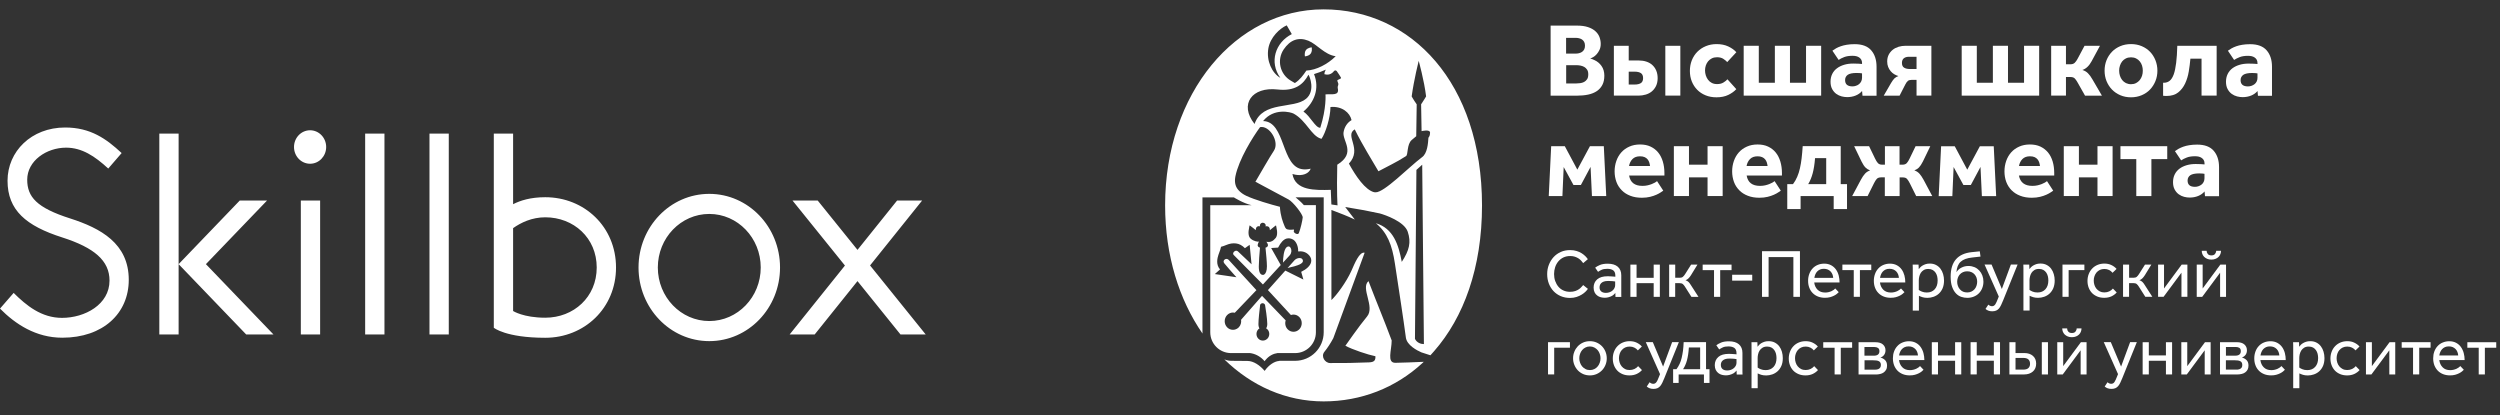 <?xml version="1.0" encoding="UTF-8"?> <svg xmlns="http://www.w3.org/2000/svg" width="253" height="42" viewBox="0 0 253 42" fill="none"><rect x="0" y="0" width="253" height="42" fill="#333333" stroke="none"/> <path d="M156.931 2.591H159.587C160.026 2.591 160.4 2.642 160.705 2.743C161.01 2.845 161.26 2.983 161.449 3.154C161.639 3.325 161.777 3.519 161.865 3.746C161.948 3.967 161.994 4.203 161.994 4.443C161.994 4.67 161.953 4.868 161.87 5.044C161.786 5.219 161.694 5.367 161.583 5.487C161.472 5.612 161.357 5.709 161.237 5.778C161.117 5.848 161.015 5.894 160.927 5.917C161.061 5.954 161.204 6.005 161.352 6.079C161.643 6.208 161.883 6.407 162.073 6.675C162.262 6.943 162.359 7.271 162.359 7.654C162.359 8.024 162.295 8.333 162.161 8.587C162.031 8.841 161.846 9.049 161.606 9.215C161.366 9.377 161.08 9.497 160.733 9.571C160.391 9.645 160.003 9.682 159.578 9.682H156.922V2.591H156.931ZM159.435 5.427C159.555 5.427 159.675 5.413 159.791 5.386C159.906 5.358 160.008 5.312 160.1 5.252C160.188 5.192 160.262 5.109 160.317 5.007C160.373 4.905 160.4 4.776 160.4 4.628C160.4 4.471 160.373 4.342 160.317 4.24C160.262 4.138 160.183 4.055 160.096 3.995C160.003 3.935 159.902 3.894 159.781 3.866C159.666 3.843 159.55 3.829 159.435 3.829H158.488V5.423H159.435V5.427ZM159.532 8.444C159.647 8.444 159.772 8.435 159.915 8.416C160.059 8.398 160.188 8.356 160.308 8.296C160.428 8.231 160.53 8.139 160.613 8.019C160.696 7.899 160.733 7.733 160.733 7.52C160.733 7.331 160.696 7.174 160.618 7.053C160.539 6.933 160.442 6.841 160.322 6.772C160.202 6.707 160.072 6.661 159.929 6.633C159.786 6.61 159.657 6.596 159.537 6.596H158.497V8.444H159.532Z" fill="white"></path> <path d="M164.826 4.633V6.12H165.833C166.115 6.12 166.378 6.157 166.613 6.236C166.849 6.314 167.057 6.43 167.223 6.587C167.394 6.744 167.524 6.933 167.616 7.155C167.708 7.377 167.754 7.631 167.754 7.913C167.754 8.208 167.699 8.472 167.593 8.694C167.487 8.915 167.343 9.1 167.168 9.248C166.992 9.396 166.784 9.502 166.553 9.571C166.318 9.641 166.073 9.678 165.81 9.678H163.324V4.633H164.826ZM164.826 8.555H165.431C165.699 8.555 165.911 8.504 166.059 8.407C166.207 8.31 166.281 8.139 166.281 7.908C166.281 7.668 166.207 7.497 166.059 7.4C165.911 7.303 165.699 7.252 165.431 7.252H164.826V8.555ZM168.531 4.633H170.05V9.678H168.531V4.633Z" fill="white"></path> <path d="M175.714 9.022C175.506 9.249 175.238 9.443 174.905 9.604C174.573 9.766 174.171 9.849 173.704 9.849C173.298 9.849 172.933 9.78 172.605 9.646C172.277 9.512 171.995 9.327 171.759 9.087C171.524 8.847 171.344 8.57 171.21 8.242C171.08 7.914 171.016 7.562 171.016 7.179C171.016 6.796 171.08 6.44 171.21 6.107C171.344 5.775 171.528 5.484 171.769 5.243C172.009 4.999 172.295 4.809 172.628 4.671C172.961 4.532 173.325 4.463 173.723 4.463C174.171 4.463 174.559 4.541 174.896 4.698C175.233 4.855 175.506 5.049 175.718 5.285L174.795 6.283C174.702 6.177 174.573 6.07 174.406 5.959C174.24 5.849 174.028 5.793 173.764 5.793C173.566 5.793 173.39 5.83 173.242 5.904C173.094 5.978 172.965 6.08 172.863 6.2C172.762 6.324 172.683 6.468 172.628 6.629C172.577 6.791 172.549 6.957 172.549 7.128C172.549 7.299 172.577 7.465 172.628 7.632C172.683 7.798 172.757 7.946 172.859 8.08C172.956 8.209 173.085 8.315 173.238 8.394C173.39 8.473 173.57 8.509 173.774 8.509C174.023 8.509 174.231 8.459 174.402 8.357C174.573 8.255 174.711 8.145 174.818 8.024L175.714 9.022Z" fill="white"></path> <path d="M176.461 9.678V4.633H177.99V8.375H179.616V4.633H181.145V8.375H182.771V4.633H184.301V9.678H176.461Z" fill="white"></path> <path d="M188.484 9.675L188.442 9.209C188.271 9.407 188.059 9.56 187.8 9.666C187.541 9.772 187.255 9.828 186.932 9.828C186.756 9.828 186.567 9.805 186.373 9.754C186.179 9.703 185.998 9.62 185.832 9.5C185.666 9.38 185.527 9.218 185.416 9.015C185.305 8.811 185.25 8.562 185.25 8.266C185.25 7.971 185.31 7.707 185.426 7.476C185.541 7.245 185.703 7.056 185.911 6.904C186.118 6.751 186.359 6.636 186.641 6.552C186.922 6.469 187.223 6.432 187.546 6.432C187.722 6.432 187.902 6.437 188.077 6.446C188.253 6.455 188.373 6.465 188.438 6.474V6.368C188.438 6.238 188.41 6.132 188.359 6.04C188.308 5.947 188.234 5.873 188.147 5.813C188.059 5.753 187.957 5.712 187.842 5.684C187.726 5.661 187.606 5.647 187.481 5.647C187.139 5.647 186.858 5.689 186.636 5.776C186.414 5.86 186.225 5.957 186.068 6.063L185.439 5.13C185.546 5.051 185.666 4.973 185.804 4.894C185.943 4.815 186.1 4.746 186.285 4.681C186.47 4.617 186.673 4.566 186.899 4.529C187.126 4.492 187.394 4.469 187.689 4.469C188.447 4.469 189.006 4.677 189.366 5.093C189.726 5.508 189.907 6.063 189.907 6.756V9.689H188.484V9.675ZM188.438 7.426C188.401 7.421 188.336 7.412 188.234 7.398C188.133 7.384 188.022 7.384 187.892 7.384C187.467 7.384 187.167 7.449 186.987 7.573C186.811 7.703 186.724 7.878 186.724 8.105C186.724 8.53 186.973 8.742 187.467 8.742C187.588 8.742 187.708 8.724 187.823 8.682C187.939 8.645 188.045 8.59 188.133 8.516C188.22 8.442 188.294 8.359 188.35 8.248C188.405 8.137 188.438 8.017 188.438 7.878V7.426Z" fill="white"></path> <path d="M193.954 9.678V8.084H193.446C193.289 8.084 193.169 8.116 193.081 8.185C192.993 8.255 192.901 8.379 192.809 8.564L192.236 9.682H190.633L191.377 8.398C191.497 8.195 191.612 8.038 191.714 7.936C191.82 7.834 191.954 7.756 192.12 7.696C191.973 7.654 191.829 7.589 191.695 7.511C191.561 7.432 191.441 7.326 191.335 7.201C191.229 7.077 191.146 6.933 191.081 6.772C191.016 6.61 190.984 6.425 190.984 6.217C190.984 5.963 191.035 5.737 191.136 5.538C191.238 5.34 191.377 5.173 191.543 5.039C191.709 4.905 191.908 4.804 192.134 4.734C192.356 4.67 192.587 4.633 192.832 4.633H195.456V9.678H193.954V9.678ZM193.954 5.746H193.178C192.957 5.746 192.786 5.802 192.661 5.903C192.536 6.009 192.476 6.167 192.476 6.37C192.476 6.596 192.55 6.758 192.693 6.846C192.836 6.938 193.035 6.984 193.285 6.984H193.954V5.746V5.746Z" fill="white"></path> <path d="M198.523 9.678V4.633H200.053V8.375H201.679V4.633H203.208V8.375H204.834V4.633H206.363V9.678H198.523Z" fill="white"></path> <path d="M209.075 9.678H207.578V4.633H209.075V6.504H209.532C209.717 6.504 209.86 6.453 209.962 6.356C210.064 6.259 210.165 6.116 210.262 5.931L210.955 4.633H212.517L211.676 6.19C211.422 6.661 211.108 6.961 210.738 7.081C210.964 7.151 211.154 7.261 211.306 7.418C211.459 7.571 211.611 7.779 211.759 8.042L212.715 9.682H211.006L210.23 8.31C210.151 8.167 210.064 8.047 209.971 7.945C209.874 7.843 209.726 7.793 209.518 7.793H209.075V9.678Z" fill="white"></path> <path d="M212.984 7.15C212.984 6.776 213.049 6.425 213.178 6.097C213.312 5.769 213.493 5.487 213.728 5.242C213.964 4.998 214.246 4.808 214.574 4.67C214.902 4.531 215.266 4.462 215.664 4.462C216.052 4.462 216.412 4.531 216.74 4.67C217.068 4.808 217.35 4.998 217.586 5.242C217.821 5.487 218.001 5.774 218.131 6.097C218.26 6.425 218.329 6.772 218.329 7.15C218.329 7.525 218.265 7.876 218.131 8.204C217.997 8.532 217.817 8.813 217.586 9.058C217.355 9.303 217.068 9.497 216.74 9.636C216.412 9.774 216.052 9.848 215.664 9.848C215.266 9.848 214.906 9.779 214.574 9.636C214.241 9.492 213.964 9.303 213.728 9.058C213.493 8.813 213.312 8.527 213.178 8.204C213.049 7.876 212.984 7.525 212.984 7.15ZM215.659 8.522C215.849 8.522 216.02 8.485 216.167 8.407C216.315 8.328 216.445 8.227 216.546 8.097C216.648 7.968 216.726 7.825 216.777 7.663C216.828 7.501 216.851 7.33 216.851 7.155C216.851 6.979 216.828 6.808 216.777 6.647C216.726 6.485 216.652 6.337 216.546 6.213C216.445 6.083 216.32 5.986 216.167 5.912C216.02 5.838 215.849 5.801 215.659 5.801C215.47 5.801 215.294 5.838 215.142 5.912C214.989 5.986 214.865 6.088 214.763 6.213C214.666 6.342 214.587 6.485 214.537 6.647C214.481 6.808 214.458 6.979 214.458 7.155C214.458 7.33 214.486 7.501 214.537 7.663C214.587 7.825 214.666 7.973 214.763 8.097C214.86 8.222 214.989 8.328 215.142 8.407C215.299 8.481 215.47 8.522 215.659 8.522Z" fill="white"></path> <path d="M224.325 4.633V9.678H222.796V5.936H221.669C221.632 6.361 221.576 6.795 221.503 7.238C221.429 7.682 221.304 8.088 221.133 8.453C220.957 8.823 220.726 9.123 220.426 9.359C220.126 9.594 219.738 9.71 219.257 9.71C219.202 9.71 219.142 9.71 219.082 9.705C219.022 9.701 218.962 9.696 218.906 9.691V8.375H218.98C219.216 8.375 219.41 8.305 219.576 8.171C219.742 8.038 219.872 7.82 219.983 7.525C220.089 7.229 220.167 6.841 220.227 6.365C220.288 5.889 220.324 5.312 220.343 4.633H224.325Z" fill="white"></path> <path d="M228.503 9.679L228.462 9.212C228.291 9.411 228.078 9.563 227.82 9.669C227.561 9.776 227.27 9.831 226.951 9.831C226.776 9.831 226.586 9.808 226.392 9.757C226.198 9.706 226.018 9.623 225.852 9.503C225.685 9.383 225.547 9.221 225.436 9.018C225.325 8.815 225.27 8.565 225.27 8.27C225.27 7.974 225.33 7.711 225.445 7.48C225.561 7.249 225.722 7.059 225.926 6.907C226.133 6.754 226.374 6.639 226.655 6.556C226.937 6.472 227.238 6.436 227.566 6.436C227.741 6.436 227.921 6.44 228.097 6.449C228.272 6.459 228.392 6.468 228.457 6.477V6.371C228.457 6.242 228.429 6.135 228.379 6.043C228.328 5.95 228.254 5.877 228.166 5.816C228.078 5.756 227.977 5.715 227.866 5.687C227.75 5.664 227.63 5.65 227.505 5.65C227.164 5.65 226.882 5.692 226.66 5.78C226.438 5.867 226.249 5.96 226.092 6.066L225.464 5.133C225.57 5.054 225.69 4.976 225.829 4.897C225.967 4.819 226.124 4.749 226.304 4.685C226.485 4.62 226.692 4.569 226.919 4.532C227.145 4.495 227.413 4.472 227.709 4.472C228.466 4.472 229.025 4.68 229.386 5.096C229.746 5.512 229.926 6.066 229.926 6.759V9.692H228.503V9.679ZM228.462 7.429C228.425 7.424 228.36 7.415 228.258 7.401C228.157 7.387 228.046 7.387 227.921 7.387C227.496 7.387 227.196 7.452 227.016 7.577C226.84 7.706 226.748 7.881 226.748 8.108C226.748 8.533 226.997 8.745 227.492 8.745C227.612 8.745 227.732 8.727 227.847 8.685C227.963 8.644 228.064 8.593 228.157 8.519C228.245 8.45 228.319 8.362 228.374 8.251C228.429 8.14 228.457 8.02 228.457 7.881V7.429H228.462Z" fill="white"></path> <path d="M159.234 18.72L158.245 16.904L158.116 19.842H156.734L156.979 14.797H158.36L159.626 17.167L160.901 14.797H162.306L162.551 19.842H161.105L160.966 16.89L159.987 18.72H159.234Z" fill="white"></path> <path d="M166.216 18.811C166.406 18.811 166.581 18.793 166.738 18.756C166.896 18.719 167.034 18.677 167.163 18.626C167.293 18.576 167.399 18.525 167.487 18.474C167.575 18.419 167.644 18.372 167.695 18.331L168.323 19.296C168.268 19.333 168.18 19.389 168.069 19.467C167.953 19.546 167.81 19.624 167.625 19.707C167.441 19.791 167.233 19.86 166.988 19.92C166.743 19.98 166.466 20.012 166.156 20.012C165.722 20.012 165.334 19.948 164.992 19.814C164.65 19.684 164.359 19.5 164.124 19.259C163.888 19.019 163.703 18.742 163.583 18.414C163.463 18.086 163.398 17.73 163.398 17.342C163.398 16.973 163.458 16.621 163.574 16.289C163.689 15.956 163.86 15.665 164.078 15.42C164.295 15.175 164.567 14.981 164.886 14.838C165.205 14.695 165.565 14.621 165.972 14.621C166.374 14.621 166.729 14.69 167.034 14.834C167.339 14.977 167.598 15.175 167.806 15.43C168.013 15.684 168.171 15.989 168.277 16.344C168.383 16.7 168.439 17.088 168.439 17.513V17.767H164.867C164.983 18.465 165.436 18.811 166.216 18.811ZM166.983 16.792C166.969 16.681 166.946 16.566 166.909 16.446C166.872 16.326 166.817 16.224 166.738 16.127C166.66 16.03 166.558 15.956 166.434 15.901C166.309 15.845 166.156 15.818 165.972 15.818C165.644 15.818 165.394 15.91 165.214 16.09C165.034 16.27 164.914 16.506 164.858 16.797H166.983V16.792Z" fill="white"></path> <path d="M174.333 14.794V19.839H172.804V17.949H170.924V19.839H169.395V14.794H170.924V16.665H172.804V14.794H174.333Z" fill="white"></path> <path d="M178.111 18.811C178.3 18.811 178.476 18.793 178.633 18.756C178.79 18.719 178.929 18.677 179.058 18.626C179.187 18.576 179.294 18.525 179.381 18.474C179.469 18.419 179.538 18.372 179.589 18.331L180.218 19.296C180.162 19.333 180.074 19.389 179.963 19.467C179.848 19.546 179.705 19.624 179.52 19.707C179.335 19.791 179.127 19.86 178.882 19.92C178.638 19.98 178.36 20.012 178.051 20.012C177.617 20.012 177.229 19.948 176.887 19.814C176.545 19.684 176.254 19.5 176.018 19.259C175.783 19.019 175.598 18.742 175.478 18.414C175.358 18.086 175.293 17.73 175.293 17.342C175.293 16.973 175.353 16.621 175.469 16.289C175.584 15.956 175.755 15.665 175.972 15.42C176.189 15.175 176.462 14.981 176.781 14.838C177.099 14.695 177.46 14.621 177.866 14.621C178.268 14.621 178.624 14.69 178.929 14.834C179.234 14.977 179.492 15.175 179.7 15.43C179.908 15.684 180.065 15.989 180.171 16.344C180.278 16.7 180.333 17.088 180.333 17.513V17.767H176.762C176.878 18.465 177.335 18.811 178.111 18.811ZM178.878 16.792C178.864 16.681 178.841 16.566 178.804 16.446C178.767 16.326 178.712 16.224 178.633 16.127C178.554 16.03 178.453 15.956 178.328 15.901C178.203 15.845 178.051 15.818 177.866 15.818C177.538 15.818 177.289 15.91 177.108 16.09C176.928 16.27 176.808 16.506 176.753 16.797H178.878V16.792Z" fill="white"></path> <path d="M186.281 14.796V18.631H186.918V21.157H185.569V19.841H182.22V21.157H180.871V18.631H181.453C181.624 18.404 181.767 18.159 181.878 17.891C181.994 17.628 182.086 17.337 182.155 17.023C182.225 16.713 182.285 16.371 182.326 16.002C182.368 15.632 182.405 15.23 182.433 14.791H186.281V14.796ZM184.812 18.631V16.006H183.684C183.634 16.616 183.555 17.124 183.444 17.536C183.333 17.947 183.186 18.312 182.992 18.631H184.812Z" fill="white"></path> <path d="M192.223 19.839H190.744V17.949H190.361C190.162 17.949 190.019 18.005 189.927 18.107C189.834 18.208 189.742 18.356 189.65 18.541L189.003 19.839H187.441L188.315 18.203C188.458 17.94 188.596 17.732 188.735 17.58C188.874 17.427 189.044 17.317 189.252 17.247C189.068 17.178 188.91 17.076 188.786 16.952C188.656 16.822 188.527 16.624 188.393 16.356L187.64 14.794H189.151L189.747 16.028C189.844 16.24 189.945 16.397 190.042 16.503C190.139 16.61 190.283 16.665 190.467 16.665H190.754V14.794H192.232V16.665H192.542C192.726 16.665 192.87 16.61 192.967 16.503C193.064 16.397 193.165 16.24 193.262 16.028L193.858 14.794H195.346L194.593 16.351C194.459 16.619 194.325 16.818 194.2 16.947C194.075 17.076 193.918 17.173 193.733 17.243C193.937 17.312 194.112 17.423 194.251 17.58C194.389 17.737 194.528 17.94 194.671 18.203L195.544 19.843H193.918L193.271 18.545C193.179 18.361 193.087 18.217 192.994 18.111C192.902 18.005 192.759 17.954 192.56 17.954H192.241V19.839H192.223Z" fill="white"></path> <path d="M198.695 18.718L197.706 16.903L197.577 19.846H196.195L196.44 14.801H197.821L199.087 17.171L200.362 14.801H201.767L202.011 19.846H200.566L200.427 16.893L199.448 18.723H198.695V18.718Z" fill="white"></path> <path d="M205.679 18.811C205.868 18.811 206.044 18.792 206.201 18.756C206.358 18.718 206.496 18.677 206.626 18.626C206.755 18.575 206.861 18.524 206.949 18.474C207.037 18.423 207.106 18.372 207.157 18.331L207.785 19.296C207.73 19.333 207.642 19.388 207.531 19.467C207.416 19.545 207.273 19.624 207.088 19.707C206.908 19.79 206.695 19.86 206.45 19.92C206.205 19.98 205.928 20.012 205.614 20.012C205.18 20.012 204.796 19.947 204.45 19.813C204.108 19.684 203.817 19.499 203.577 19.259C203.337 19.019 203.161 18.742 203.036 18.414C202.912 18.086 202.852 17.73 202.852 17.342C202.852 16.972 202.912 16.621 203.027 16.289C203.143 15.956 203.314 15.665 203.531 15.42C203.748 15.175 204.02 14.981 204.339 14.838C204.658 14.695 205.018 14.621 205.425 14.621C205.831 14.621 206.182 14.69 206.487 14.833C206.792 14.977 207.046 15.175 207.259 15.429C207.467 15.683 207.624 15.988 207.73 16.344C207.836 16.7 207.887 17.088 207.887 17.513V17.767H204.316C204.445 18.464 204.898 18.811 205.679 18.811ZM206.446 16.792C206.432 16.681 206.409 16.566 206.372 16.446C206.335 16.33 206.279 16.224 206.201 16.127C206.122 16.03 206.021 15.956 205.896 15.9C205.771 15.845 205.619 15.817 205.434 15.817C205.106 15.817 204.857 15.91 204.676 16.09C204.496 16.27 204.376 16.506 204.321 16.797H206.446V16.792Z" fill="white"></path> <path d="M213.794 14.794V19.839H212.265V17.949H210.385V19.839H208.855V14.794H210.385V16.665H212.265V14.794H213.794Z" fill="white"></path> <path d="M219.325 14.794V16.102H217.722V19.843H216.193V16.102H214.59V14.794H219.325Z" fill="white"></path> <path d="M223.144 19.841L223.102 19.374C222.931 19.573 222.719 19.725 222.46 19.831C222.202 19.938 221.91 19.993 221.592 19.993C221.416 19.993 221.227 19.97 221.033 19.919C220.839 19.868 220.659 19.785 220.492 19.665C220.326 19.545 220.187 19.383 220.076 19.18C219.966 18.977 219.91 18.727 219.91 18.432C219.91 18.136 219.97 17.873 220.086 17.642C220.201 17.411 220.363 17.221 220.566 17.069C220.774 16.916 221.014 16.801 221.296 16.718C221.578 16.635 221.878 16.598 222.206 16.598C222.382 16.598 222.562 16.602 222.737 16.611C222.913 16.621 223.033 16.63 223.098 16.639V16.533C223.098 16.404 223.07 16.297 223.019 16.205C222.968 16.113 222.894 16.039 222.807 15.979C222.719 15.918 222.617 15.877 222.506 15.849C222.391 15.826 222.271 15.812 222.146 15.812C221.804 15.812 221.522 15.854 221.301 15.942C221.079 16.029 220.89 16.122 220.732 16.228L220.104 15.295C220.21 15.216 220.331 15.138 220.469 15.059C220.608 14.981 220.765 14.912 220.945 14.847C221.125 14.782 221.333 14.731 221.559 14.694C221.786 14.657 222.054 14.634 222.349 14.634C223.107 14.634 223.666 14.842 224.026 15.258C224.387 15.674 224.567 16.228 224.567 16.921V19.855H223.144V19.841ZM223.098 17.591C223.061 17.586 222.996 17.577 222.894 17.563C222.793 17.549 222.682 17.549 222.557 17.549C222.132 17.549 221.832 17.614 221.652 17.739C221.476 17.868 221.384 18.044 221.384 18.27C221.384 18.695 221.633 18.907 222.128 18.907C222.248 18.907 222.368 18.889 222.483 18.847C222.599 18.806 222.7 18.755 222.793 18.681C222.881 18.612 222.955 18.524 223.01 18.413C223.065 18.302 223.093 18.182 223.093 18.044V17.591H223.098Z" fill="white"></path> <path d="M160.695 29.231C160.644 29.314 160.566 29.407 160.459 29.513C160.353 29.619 160.224 29.721 160.071 29.813C159.919 29.906 159.743 29.989 159.545 30.053C159.346 30.118 159.129 30.151 158.889 30.151C158.547 30.151 158.233 30.09 157.951 29.97C157.669 29.85 157.429 29.684 157.221 29.467C157.018 29.25 156.861 29 156.745 28.704C156.634 28.413 156.574 28.09 156.574 27.744C156.574 27.406 156.63 27.088 156.745 26.797C156.861 26.501 157.018 26.242 157.221 26.02C157.424 25.799 157.669 25.623 157.951 25.498C158.233 25.369 158.551 25.309 158.898 25.309C159.143 25.309 159.36 25.341 159.554 25.401C159.748 25.462 159.919 25.535 160.062 25.628C160.205 25.72 160.33 25.817 160.436 25.924C160.538 26.03 160.626 26.131 160.69 26.228L160.219 26.63C160.164 26.552 160.099 26.469 160.02 26.386C159.942 26.302 159.854 26.224 159.748 26.154C159.642 26.085 159.517 26.025 159.378 25.979C159.24 25.933 159.083 25.91 158.903 25.91C158.648 25.91 158.422 25.96 158.219 26.053C158.016 26.15 157.849 26.284 157.706 26.45C157.567 26.616 157.457 26.811 157.383 27.032C157.309 27.254 157.272 27.49 157.272 27.739C157.272 27.988 157.309 28.224 157.387 28.441C157.466 28.658 157.572 28.852 157.711 29.014C157.849 29.176 158.016 29.305 158.214 29.393C158.413 29.485 158.635 29.532 158.879 29.532C159.087 29.532 159.267 29.504 159.415 29.453C159.563 29.402 159.692 29.337 159.794 29.264C159.896 29.19 159.984 29.116 160.048 29.037C160.113 28.959 160.173 28.899 160.219 28.848L160.695 29.231Z" fill="white"></path> <path d="M163.486 30.04L163.472 29.643C163.385 29.763 163.278 29.856 163.158 29.93C163.038 29.999 162.9 30.054 162.747 30.091C162.627 30.119 162.512 30.133 162.396 30.133C162.262 30.133 162.128 30.114 161.999 30.082C161.865 30.05 161.749 29.99 161.638 29.906C161.528 29.828 161.44 29.722 161.375 29.588C161.31 29.454 161.273 29.297 161.273 29.107C161.273 28.761 161.394 28.484 161.634 28.271C161.874 28.059 162.23 27.957 162.706 27.957C162.784 27.957 162.863 27.962 162.946 27.966C163.029 27.971 163.103 27.975 163.177 27.98C163.246 27.985 163.311 27.989 163.362 27.994C163.412 27.998 163.449 28.003 163.472 28.008V27.892C163.472 27.643 163.403 27.467 163.26 27.361C163.117 27.255 162.918 27.204 162.659 27.204C162.419 27.204 162.225 27.236 162.082 27.306C161.939 27.375 161.819 27.439 161.722 27.509L161.431 27.088C161.532 27.001 161.689 26.913 161.902 26.82C162.114 26.728 162.382 26.686 162.706 26.686C163.144 26.686 163.482 26.788 163.717 26.991C163.953 27.195 164.073 27.486 164.073 27.86V29.407C164.073 29.528 164.073 29.643 164.073 29.759C164.073 29.874 164.073 29.971 164.078 30.05H163.486V30.04ZM163.468 28.488C163.422 28.479 163.329 28.47 163.191 28.451C163.052 28.437 162.909 28.433 162.766 28.433C162.576 28.433 162.424 28.451 162.308 28.493C162.193 28.534 162.105 28.59 162.04 28.654C161.976 28.719 161.934 28.788 161.911 28.862C161.888 28.936 161.874 29.01 161.874 29.075C161.874 29.264 161.934 29.403 162.05 29.5C162.17 29.592 162.322 29.639 162.516 29.639C162.645 29.639 162.766 29.62 162.881 29.578C162.997 29.537 163.098 29.481 163.181 29.407C163.265 29.338 163.334 29.255 163.38 29.158C163.431 29.061 163.454 28.964 163.454 28.862V28.488H163.468Z" fill="white"></path> <path d="M167.976 30.041H167.352V28.655H165.62V30.041H164.996V26.779H165.62V28.115H167.352V26.779H167.976V30.041Z" fill="white"></path> <path d="M169.532 30.041H168.918V26.779H169.532V28.11H169.999C170.133 28.11 170.239 28.077 170.313 28.008C170.392 27.944 170.466 27.846 170.544 27.722L171.14 26.779H171.782L171.126 27.851C171.048 27.976 170.964 28.082 170.881 28.165C170.798 28.248 170.697 28.318 170.576 28.364C170.687 28.396 170.784 28.447 170.863 28.521C170.941 28.595 171.025 28.697 171.108 28.835L171.884 30.041H171.172L170.493 28.974C170.433 28.881 170.369 28.807 170.299 28.747C170.23 28.687 170.124 28.655 169.971 28.655H169.528V30.041H169.532Z" fill="white"></path> <path d="M173.459 27.338H172.309V26.779H175.233V27.338H174.083V30.041H173.459V27.338V27.338Z" fill="white"></path> <path d="M175.293 27.804H177.326V28.4H175.293V27.804Z" fill="white"></path> <path d="M182.155 25.421V30.041H181.49V26.017H178.982V30.041H178.316V25.421H182.155Z" fill="white"></path> <path d="M184.708 29.604C184.833 29.604 184.948 29.591 185.059 29.563C185.17 29.535 185.267 29.503 185.355 29.461C185.443 29.42 185.517 29.373 185.581 29.327C185.646 29.281 185.692 29.235 185.729 29.193L186.08 29.567C186.039 29.614 185.979 29.669 185.9 29.734C185.822 29.799 185.725 29.863 185.604 29.923C185.489 29.983 185.35 30.034 185.198 30.076C185.045 30.117 184.875 30.136 184.685 30.136C184.426 30.136 184.191 30.094 183.983 30.011C183.775 29.928 183.595 29.812 183.447 29.66C183.295 29.507 183.179 29.327 183.101 29.115C183.017 28.902 182.98 28.671 182.98 28.413C182.98 28.163 183.022 27.932 183.101 27.72C183.179 27.507 183.29 27.322 183.433 27.17C183.576 27.013 183.747 26.893 183.951 26.809C184.149 26.726 184.371 26.68 184.611 26.68C184.879 26.68 185.11 26.736 185.309 26.842C185.503 26.948 185.669 27.091 185.794 27.267C185.919 27.442 186.016 27.65 186.076 27.877C186.136 28.108 186.163 28.343 186.163 28.588H183.6C183.636 28.884 183.747 29.129 183.937 29.318C184.126 29.507 184.38 29.604 184.708 29.604ZM185.521 28.122C185.512 27.997 185.484 27.877 185.443 27.766C185.397 27.655 185.337 27.558 185.258 27.475C185.179 27.392 185.082 27.327 184.972 27.276C184.856 27.23 184.727 27.202 184.579 27.202C184.426 27.202 184.292 27.225 184.182 27.276C184.071 27.327 183.974 27.396 183.895 27.479C183.817 27.562 183.757 27.66 183.71 27.77C183.664 27.881 183.632 27.997 183.613 28.117H185.521V28.122Z" fill="white"></path> <path d="M187.6 27.335H186.449V26.776H189.373V27.335H188.223V30.038H187.6V27.335Z" fill="white"></path> <path d="M191.361 29.604C191.485 29.604 191.601 29.591 191.712 29.563C191.823 29.535 191.92 29.503 192.007 29.461C192.095 29.42 192.169 29.373 192.234 29.327C192.298 29.281 192.345 29.235 192.382 29.193L192.733 29.567C192.691 29.614 192.631 29.669 192.552 29.734C192.474 29.799 192.377 29.863 192.257 29.923C192.141 29.983 192.003 30.034 191.85 30.076C191.698 30.117 191.527 30.136 191.337 30.136C191.079 30.136 190.843 30.094 190.635 30.011C190.427 29.928 190.247 29.812 190.099 29.66C189.947 29.507 189.831 29.327 189.753 29.115C189.67 28.902 189.633 28.671 189.633 28.413C189.633 28.163 189.674 27.932 189.753 27.72C189.831 27.507 189.942 27.322 190.086 27.17C190.229 27.013 190.4 26.893 190.603 26.809C190.802 26.726 191.023 26.68 191.264 26.68C191.531 26.68 191.762 26.736 191.961 26.842C192.155 26.948 192.321 27.091 192.446 27.267C192.571 27.442 192.668 27.65 192.728 27.877C192.788 28.108 192.816 28.343 192.816 28.588H190.252C190.289 28.884 190.4 29.129 190.589 29.318C190.774 29.507 191.033 29.604 191.361 29.604ZM192.169 28.122C192.16 27.997 192.132 27.877 192.09 27.766C192.044 27.655 191.984 27.558 191.906 27.475C191.827 27.392 191.73 27.327 191.619 27.276C191.504 27.23 191.374 27.202 191.227 27.202C191.074 27.202 190.94 27.225 190.829 27.276C190.718 27.327 190.621 27.396 190.543 27.479C190.464 27.562 190.404 27.66 190.358 27.77C190.312 27.881 190.28 27.997 190.261 28.117H192.169V28.122Z" fill="white"></path> <path d="M193.572 31.427V27.486C193.572 27.343 193.572 27.218 193.572 27.112C193.572 27.006 193.567 26.895 193.562 26.78H194.158L194.177 27.237C194.218 27.181 194.269 27.121 194.329 27.057C194.389 26.992 194.463 26.932 194.556 26.877C194.648 26.821 194.754 26.775 194.874 26.733C194.995 26.692 195.138 26.673 195.295 26.673C195.535 26.673 195.743 26.72 195.928 26.817C196.113 26.914 196.256 27.038 196.376 27.195C196.496 27.357 196.584 27.537 196.644 27.745C196.704 27.953 196.736 28.166 196.736 28.392C196.736 28.692 196.685 28.951 196.593 29.173C196.496 29.394 196.367 29.575 196.21 29.718C196.053 29.861 195.872 29.967 195.669 30.037C195.47 30.106 195.263 30.143 195.055 30.143C194.861 30.143 194.694 30.12 194.56 30.078C194.426 30.037 194.302 29.986 194.195 29.935V31.432H193.572V31.427ZM194.186 29.343C194.251 29.399 194.357 29.454 194.5 29.514C194.644 29.575 194.81 29.602 194.999 29.602C195.332 29.602 195.595 29.491 195.794 29.274C195.992 29.052 196.089 28.757 196.089 28.383C196.089 28.235 196.071 28.092 196.039 27.953C196.002 27.814 195.946 27.69 195.872 27.583C195.794 27.473 195.697 27.385 195.581 27.32C195.466 27.255 195.318 27.218 195.147 27.218C194.958 27.218 194.801 27.255 194.676 27.334C194.551 27.413 194.454 27.505 194.38 27.62C194.311 27.736 194.26 27.861 194.228 27.995C194.2 28.128 194.182 28.253 194.182 28.369V29.343H194.186Z" fill="white"></path> <path d="M199.208 26.917C199.43 26.917 199.633 26.959 199.822 27.037C200.007 27.116 200.169 27.231 200.303 27.374C200.437 27.518 200.538 27.684 200.612 27.878C200.686 28.072 200.723 28.28 200.723 28.506C200.723 28.737 200.682 28.954 200.603 29.153C200.525 29.356 200.414 29.527 200.27 29.675C200.127 29.823 199.956 29.934 199.753 30.017C199.55 30.1 199.328 30.142 199.083 30.142C198.885 30.142 198.686 30.109 198.487 30.044C198.289 29.98 198.108 29.864 197.951 29.703C197.794 29.541 197.66 29.319 197.559 29.042C197.457 28.77 197.406 28.418 197.406 27.993C197.406 26.487 198.118 25.665 199.541 25.517L200.354 25.434L200.428 25.965L199.605 26.058C199.333 26.085 199.097 26.136 198.903 26.206C198.709 26.279 198.547 26.372 198.418 26.492C198.289 26.608 198.192 26.755 198.122 26.931C198.053 27.106 198.011 27.31 197.988 27.545C198.122 27.337 198.298 27.18 198.51 27.079C198.727 26.968 198.958 26.917 199.208 26.917ZM199.079 29.596C199.231 29.596 199.37 29.569 199.494 29.513C199.619 29.458 199.725 29.379 199.813 29.282C199.901 29.185 199.97 29.07 200.016 28.936C200.063 28.802 200.09 28.663 200.09 28.511C200.09 28.363 200.067 28.224 200.021 28.095C199.975 27.966 199.905 27.855 199.818 27.758C199.73 27.661 199.624 27.587 199.499 27.536C199.374 27.481 199.231 27.457 199.074 27.457C198.917 27.457 198.778 27.485 198.654 27.541C198.529 27.596 198.423 27.675 198.335 27.772C198.247 27.869 198.182 27.98 198.136 28.109C198.09 28.234 198.067 28.372 198.067 28.515C198.067 28.663 198.09 28.802 198.141 28.936C198.187 29.07 198.256 29.185 198.344 29.282C198.432 29.384 198.538 29.462 198.663 29.518C198.788 29.569 198.926 29.596 199.079 29.596Z" fill="white"></path> <path d="M201.219 30.829C201.266 30.871 201.316 30.908 201.381 30.94C201.441 30.973 201.515 30.987 201.594 30.987C201.667 30.987 201.728 30.973 201.778 30.94C201.829 30.913 201.875 30.866 201.922 30.802C201.968 30.737 202.009 30.659 202.051 30.562C202.092 30.465 202.139 30.349 202.194 30.215L202.277 30.007L200.836 26.773H201.547L202.587 29.245L203.501 26.773H204.181L202.721 30.391C202.647 30.571 202.578 30.728 202.513 30.866C202.448 31.005 202.374 31.121 202.296 31.218C202.217 31.31 202.12 31.384 202.014 31.43C201.908 31.476 201.774 31.504 201.617 31.504C201.464 31.504 201.335 31.481 201.224 31.439C201.113 31.398 201.016 31.338 200.933 31.264L201.219 30.829Z" fill="white"></path> <path d="M204.771 31.424V27.483C204.771 27.34 204.771 27.215 204.771 27.109C204.771 27.003 204.766 26.892 204.762 26.777H205.358L205.376 27.234C205.418 27.179 205.469 27.119 205.529 27.054C205.589 26.989 205.663 26.929 205.755 26.874C205.847 26.818 205.954 26.772 206.074 26.73C206.194 26.689 206.337 26.67 206.494 26.67C206.734 26.67 206.942 26.717 207.127 26.814C207.312 26.911 207.455 27.035 207.575 27.192C207.695 27.354 207.783 27.534 207.843 27.742C207.903 27.95 207.935 28.163 207.935 28.389C207.935 28.689 207.885 28.948 207.792 29.17C207.695 29.391 207.566 29.572 207.409 29.715C207.252 29.858 207.072 29.964 206.868 30.034C206.67 30.103 206.462 30.14 206.254 30.14C206.06 30.14 205.894 30.117 205.76 30.075C205.626 30.034 205.501 29.983 205.395 29.932V31.429H204.771V31.424ZM205.39 29.341C205.455 29.396 205.561 29.451 205.704 29.512C205.847 29.572 206.014 29.599 206.203 29.599C206.536 29.599 206.799 29.488 206.998 29.271C207.196 29.049 207.293 28.754 207.293 28.38C207.293 28.232 207.275 28.089 207.242 27.95C207.206 27.811 207.15 27.687 207.076 27.581C206.998 27.47 206.901 27.382 206.785 27.317C206.67 27.253 206.522 27.215 206.351 27.215C206.161 27.215 206.004 27.253 205.88 27.331C205.755 27.41 205.658 27.502 205.584 27.617C205.515 27.733 205.464 27.858 205.432 27.992C205.404 28.126 205.385 28.25 205.385 28.366V29.341H205.39Z" fill="white"></path> <path d="M209.346 27.335V30.038H208.723V26.776H210.94V27.335H209.346Z" fill="white"></path> <path d="M214.21 29.598C214.067 29.759 213.892 29.889 213.679 29.991C213.467 30.087 213.227 30.138 212.949 30.138C212.691 30.138 212.455 30.097 212.247 30.009C212.039 29.921 211.859 29.806 211.711 29.653C211.568 29.501 211.453 29.321 211.374 29.113C211.295 28.905 211.254 28.678 211.254 28.434C211.254 28.184 211.295 27.953 211.379 27.736C211.462 27.519 211.577 27.334 211.73 27.177C211.878 27.02 212.058 26.895 212.27 26.808C212.478 26.72 212.709 26.674 212.959 26.674C213.222 26.674 213.457 26.72 213.665 26.821C213.873 26.918 214.053 27.048 214.197 27.214L213.79 27.607C213.693 27.487 213.578 27.394 213.439 27.325C213.3 27.256 213.143 27.219 212.968 27.219C212.792 27.219 212.64 27.251 212.506 27.316C212.372 27.38 212.261 27.468 212.169 27.574C212.081 27.681 212.012 27.805 211.961 27.949C211.91 28.092 211.887 28.24 211.887 28.397C211.887 28.549 211.91 28.697 211.956 28.84C212.002 28.983 212.072 29.113 212.164 29.224C212.256 29.334 212.367 29.422 212.501 29.492C212.635 29.561 212.788 29.593 212.963 29.593C213.143 29.593 213.31 29.556 213.457 29.487C213.605 29.413 213.73 29.321 213.827 29.201L214.21 29.598Z" fill="white"></path> <path d="M215.466 30.038H214.852V26.776H215.466V28.107H215.933C216.067 28.107 216.173 28.075 216.247 28.005C216.325 27.941 216.399 27.843 216.478 27.719L217.074 26.776H217.716L217.06 27.848C216.981 27.973 216.898 28.079 216.815 28.162C216.732 28.245 216.63 28.315 216.51 28.361C216.621 28.393 216.718 28.444 216.796 28.518C216.875 28.592 216.958 28.694 217.041 28.832L217.817 30.038H217.106L216.427 28.971C216.367 28.878 216.302 28.804 216.233 28.744C216.164 28.684 216.057 28.652 215.905 28.652H215.461V30.038H215.466Z" fill="white"></path> <path d="M218.999 29.192L220.787 26.776H221.364V30.038H220.764V27.594L218.953 30.038H218.398V26.776H218.999V29.192V29.192Z" fill="white"></path> <path d="M222.909 29.195L224.697 26.779H225.274V30.041H224.674V27.597L222.863 30.041H222.309V26.779H222.909V29.195V29.195ZM223.792 26.271C223.63 26.271 223.487 26.248 223.367 26.193C223.246 26.137 223.145 26.077 223.062 25.994C222.978 25.911 222.918 25.814 222.877 25.708C222.835 25.601 222.817 25.491 222.817 25.38H223.311C223.311 25.5 223.348 25.606 223.427 25.703C223.505 25.8 223.63 25.846 223.792 25.846C223.958 25.846 224.083 25.8 224.156 25.703C224.23 25.606 224.277 25.5 224.277 25.38H224.766C224.766 25.491 224.748 25.601 224.706 25.708C224.665 25.819 224.605 25.911 224.521 25.994C224.443 26.077 224.341 26.142 224.217 26.193C224.092 26.248 223.953 26.271 223.792 26.271Z" fill="white"></path> <path d="M157.284 35.188V37.891H156.66V34.629H158.878V35.188H157.284V35.188Z" fill="white"></path> <path d="M160.9 37.991C160.651 37.991 160.42 37.945 160.212 37.853C160.004 37.76 159.824 37.636 159.676 37.479C159.528 37.322 159.408 37.137 159.325 36.929C159.237 36.716 159.195 36.495 159.195 36.259C159.195 36.023 159.237 35.802 159.325 35.589C159.408 35.377 159.528 35.197 159.676 35.039C159.828 34.882 160.004 34.758 160.212 34.665C160.42 34.573 160.651 34.527 160.9 34.527C161.145 34.527 161.371 34.573 161.579 34.665C161.787 34.758 161.967 34.882 162.12 35.039C162.272 35.197 162.392 35.381 162.475 35.589C162.558 35.797 162.605 36.023 162.605 36.259C162.605 36.495 162.563 36.716 162.475 36.929C162.388 37.141 162.272 37.322 162.12 37.479C161.967 37.636 161.787 37.76 161.579 37.853C161.371 37.945 161.145 37.991 160.9 37.991ZM160.9 37.451C161.066 37.451 161.214 37.419 161.348 37.349C161.482 37.285 161.598 37.192 161.685 37.081C161.778 36.97 161.847 36.846 161.898 36.698C161.949 36.555 161.972 36.407 161.972 36.254C161.972 36.106 161.949 35.963 161.898 35.82C161.852 35.677 161.778 35.548 161.685 35.437C161.588 35.326 161.477 35.238 161.348 35.169C161.214 35.099 161.066 35.062 160.9 35.062C160.734 35.062 160.581 35.095 160.452 35.164C160.318 35.229 160.202 35.321 160.11 35.432C160.018 35.543 159.948 35.668 159.898 35.816C159.847 35.963 159.824 36.106 159.824 36.259C159.824 36.407 159.847 36.555 159.898 36.693C159.948 36.837 160.018 36.966 160.11 37.077C160.202 37.188 160.318 37.275 160.447 37.345C160.581 37.419 160.734 37.451 160.9 37.451Z" fill="white"></path> <path d="M166.167 37.451C166.024 37.613 165.848 37.742 165.636 37.843C165.423 37.941 165.183 37.991 164.906 37.991C164.647 37.991 164.411 37.95 164.203 37.862C163.996 37.774 163.815 37.659 163.672 37.506C163.529 37.354 163.413 37.174 163.335 36.966C163.256 36.758 163.215 36.532 163.215 36.287C163.215 36.037 163.256 35.806 163.34 35.589C163.423 35.372 163.538 35.187 163.691 35.03C163.843 34.873 164.019 34.748 164.231 34.661C164.444 34.573 164.67 34.527 164.92 34.527C165.183 34.527 165.418 34.573 165.626 34.674C165.834 34.772 166.01 34.901 166.158 35.067L165.751 35.46C165.654 35.34 165.539 35.247 165.395 35.178C165.257 35.109 165.1 35.072 164.924 35.072C164.749 35.072 164.596 35.104 164.458 35.169C164.324 35.233 164.213 35.321 164.12 35.428C164.028 35.534 163.959 35.658 163.912 35.802C163.866 35.945 163.838 36.093 163.838 36.25C163.838 36.402 163.862 36.55 163.908 36.693C163.954 36.837 164.023 36.966 164.116 37.077C164.208 37.188 164.319 37.275 164.453 37.345C164.582 37.414 164.739 37.446 164.915 37.446C165.095 37.446 165.261 37.409 165.409 37.34C165.562 37.266 165.682 37.174 165.779 37.054L166.167 37.451Z" fill="white"></path> <path d="M166.938 38.683C166.984 38.725 167.035 38.762 167.1 38.794C167.16 38.826 167.234 38.84 167.312 38.84C167.386 38.84 167.446 38.826 167.497 38.794C167.548 38.766 167.594 38.72 167.64 38.655C167.687 38.591 167.728 38.512 167.77 38.415C167.811 38.318 167.857 38.203 167.913 38.069L167.996 37.861L166.555 34.627H167.266L168.306 37.099L169.22 34.627H169.899L168.44 38.244C168.366 38.424 168.296 38.581 168.232 38.72C168.167 38.859 168.093 38.974 168.015 39.071C167.936 39.163 167.839 39.237 167.733 39.284C167.626 39.33 167.492 39.358 167.335 39.358C167.183 39.358 167.054 39.334 166.943 39.293C166.832 39.251 166.735 39.191 166.652 39.117L166.938 38.683Z" fill="white"></path> <path d="M172.656 37.366H173.002V38.752H172.439V37.893H169.879V38.752H169.32V37.366H169.653C169.778 37.2 169.884 37.025 169.972 36.835C170.059 36.646 170.133 36.443 170.184 36.221C170.235 35.999 170.281 35.759 170.318 35.495C170.351 35.232 170.374 34.941 170.387 34.627H172.651V37.366H172.656ZM172.051 35.163H170.914C170.896 35.426 170.873 35.666 170.84 35.879C170.808 36.091 170.766 36.29 170.72 36.466C170.674 36.641 170.614 36.803 170.549 36.951C170.484 37.099 170.411 37.237 170.323 37.366H172.055V35.163H172.051Z" fill="white"></path> <path d="M175.753 37.893L175.739 37.496C175.651 37.616 175.545 37.709 175.425 37.783C175.3 37.852 175.166 37.907 175.013 37.944C174.893 37.972 174.773 37.986 174.658 37.986C174.524 37.986 174.39 37.967 174.26 37.935C174.126 37.903 174.006 37.843 173.9 37.76C173.794 37.681 173.706 37.575 173.637 37.441C173.572 37.307 173.535 37.15 173.535 36.96C173.535 36.614 173.655 36.337 173.895 36.124C174.136 35.912 174.491 35.81 174.972 35.81C175.05 35.81 175.129 35.815 175.212 35.819C175.291 35.824 175.369 35.828 175.438 35.833C175.512 35.838 175.572 35.842 175.623 35.847C175.674 35.852 175.711 35.856 175.734 35.861V35.745C175.734 35.496 175.66 35.32 175.522 35.214C175.378 35.112 175.175 35.057 174.916 35.057C174.676 35.057 174.487 35.089 174.344 35.159C174.2 35.228 174.08 35.293 173.983 35.362L173.692 34.941C173.794 34.854 173.951 34.766 174.163 34.673C174.376 34.581 174.644 34.54 174.967 34.54C175.406 34.54 175.743 34.641 175.979 34.844C176.215 35.048 176.335 35.339 176.335 35.713V37.261C176.335 37.381 176.335 37.496 176.335 37.612C176.335 37.727 176.339 37.824 176.344 37.903H175.753V37.893ZM175.734 36.341C175.688 36.332 175.596 36.323 175.457 36.304C175.318 36.29 175.18 36.286 175.037 36.286C174.847 36.286 174.695 36.304 174.579 36.346C174.464 36.387 174.376 36.443 174.311 36.508C174.247 36.572 174.205 36.642 174.182 36.715C174.159 36.789 174.15 36.863 174.15 36.928C174.15 37.117 174.21 37.256 174.325 37.353C174.441 37.445 174.598 37.492 174.792 37.492C174.921 37.492 175.041 37.473 175.157 37.431C175.272 37.39 175.374 37.334 175.457 37.261C175.545 37.191 175.609 37.108 175.66 37.011C175.711 36.914 175.734 36.817 175.734 36.715V36.341V36.341Z" fill="white"></path> <path d="M177.255 39.281V35.34C177.255 35.197 177.255 35.072 177.255 34.966C177.255 34.859 177.255 34.749 177.25 34.633H177.846L177.864 35.09C177.906 35.035 177.957 34.975 178.017 34.91C178.077 34.846 178.151 34.786 178.243 34.73C178.336 34.675 178.437 34.629 178.562 34.587C178.687 34.545 178.825 34.527 178.982 34.527C179.223 34.527 179.43 34.573 179.615 34.67C179.795 34.767 179.943 34.892 180.063 35.049C180.183 35.211 180.271 35.391 180.331 35.599C180.391 35.806 180.419 36.019 180.419 36.245C180.419 36.546 180.373 36.804 180.276 37.026C180.179 37.248 180.05 37.428 179.892 37.571C179.731 37.714 179.555 37.821 179.352 37.89C179.149 37.959 178.945 37.996 178.738 37.996C178.544 37.996 178.377 37.973 178.243 37.932C178.109 37.89 177.985 37.839 177.878 37.788V39.285H177.255V39.281ZM177.874 37.197C177.938 37.252 178.045 37.308 178.188 37.368C178.331 37.428 178.497 37.456 178.687 37.456C179.019 37.456 179.283 37.345 179.486 37.128C179.685 36.906 179.782 36.61 179.782 36.236C179.782 36.088 179.763 35.945 179.731 35.806C179.698 35.668 179.638 35.543 179.564 35.437C179.491 35.326 179.389 35.238 179.273 35.174C179.158 35.109 179.01 35.072 178.839 35.072C178.65 35.072 178.493 35.109 178.368 35.188C178.243 35.266 178.146 35.358 178.072 35.474C177.998 35.589 177.948 35.714 177.92 35.848C177.888 35.982 177.874 36.107 177.874 36.222V37.197V37.197Z" fill="white"></path> <path d="M183.98 37.451C183.837 37.613 183.661 37.742 183.449 37.843C183.236 37.941 182.996 37.991 182.719 37.991C182.46 37.991 182.225 37.95 182.017 37.862C181.809 37.774 181.629 37.659 181.481 37.506C181.338 37.354 181.222 37.174 181.144 36.966C181.065 36.758 181.023 36.532 181.023 36.287C181.023 36.037 181.065 35.806 181.148 35.589C181.231 35.372 181.347 35.187 181.499 35.03C181.647 34.873 181.827 34.748 182.04 34.661C182.248 34.573 182.479 34.527 182.728 34.527C182.991 34.527 183.227 34.573 183.435 34.674C183.643 34.772 183.823 34.901 183.966 35.067L183.56 35.46C183.463 35.34 183.347 35.247 183.209 35.178C183.07 35.109 182.913 35.072 182.737 35.072C182.562 35.072 182.409 35.104 182.275 35.169C182.141 35.233 182.031 35.321 181.938 35.428C181.85 35.534 181.781 35.658 181.73 35.802C181.679 35.945 181.656 36.093 181.656 36.25C181.656 36.402 181.679 36.55 181.726 36.693C181.772 36.837 181.841 36.966 181.934 37.077C182.026 37.188 182.137 37.275 182.271 37.345C182.405 37.414 182.557 37.446 182.733 37.446C182.913 37.446 183.079 37.409 183.227 37.34C183.375 37.266 183.5 37.174 183.597 37.054L183.98 37.451Z" fill="white"></path> <path d="M185.662 35.192H184.512V34.633H187.436V35.192H186.286V37.894H185.662V35.192Z" fill="white"></path> <path d="M188.086 34.633H189.791C190.132 34.633 190.387 34.711 190.557 34.864C190.728 35.016 190.812 35.215 190.812 35.45C190.812 35.64 190.761 35.797 190.664 35.926C190.567 36.055 190.442 36.139 190.294 36.185C190.474 36.226 190.631 36.309 190.765 36.439C190.899 36.568 190.969 36.753 190.969 37.002C190.969 37.164 190.941 37.303 190.876 37.414C190.816 37.525 190.733 37.617 190.631 37.691C190.525 37.765 190.405 37.82 190.271 37.848C190.137 37.88 189.994 37.899 189.846 37.899H188.086V34.633V34.633ZM188.686 35.995H189.652C189.818 35.995 189.952 35.958 190.049 35.885C190.146 35.811 190.197 35.695 190.197 35.538C190.197 35.381 190.146 35.27 190.049 35.21C189.952 35.15 189.832 35.118 189.689 35.118H188.682V35.995H188.686ZM188.686 37.409H189.763C189.837 37.409 189.906 37.404 189.975 37.386C190.045 37.372 190.109 37.349 190.16 37.312C190.216 37.275 190.257 37.229 190.294 37.169C190.326 37.109 190.345 37.03 190.345 36.933C190.345 36.836 190.326 36.758 190.29 36.693C190.253 36.628 190.202 36.582 190.132 36.55C190.063 36.513 189.98 36.49 189.883 36.48C189.786 36.471 189.68 36.462 189.564 36.462H188.691V37.409H188.686Z" fill="white"></path> <path d="M193.286 37.458C193.41 37.458 193.526 37.444 193.637 37.416C193.748 37.388 193.845 37.356 193.932 37.314C194.02 37.273 194.094 37.227 194.159 37.18C194.223 37.134 194.27 37.088 194.307 37.046L194.662 37.42C194.621 37.467 194.561 37.522 194.482 37.587C194.404 37.651 194.307 37.716 194.186 37.776C194.066 37.836 193.932 37.887 193.78 37.929C193.627 37.97 193.457 37.989 193.267 37.989C193.008 37.989 192.777 37.947 192.565 37.864C192.357 37.781 192.177 37.665 192.029 37.513C191.881 37.36 191.766 37.18 191.683 36.968C191.604 36.755 191.562 36.524 191.562 36.266C191.562 36.016 191.599 35.785 191.678 35.573C191.757 35.36 191.867 35.175 192.011 35.023C192.154 34.866 192.325 34.746 192.528 34.663C192.731 34.579 192.948 34.533 193.189 34.533C193.457 34.533 193.688 34.589 193.886 34.695C194.085 34.801 194.247 34.944 194.371 35.12C194.496 35.295 194.593 35.503 194.653 35.73C194.713 35.956 194.745 36.196 194.745 36.441H192.182C192.218 36.737 192.329 36.982 192.519 37.171C192.699 37.36 192.958 37.458 193.286 37.458ZM194.099 35.974C194.089 35.85 194.062 35.73 194.02 35.619C193.979 35.508 193.914 35.411 193.835 35.328C193.757 35.245 193.66 35.18 193.549 35.129C193.438 35.078 193.304 35.055 193.156 35.055C193.004 35.055 192.87 35.078 192.759 35.129C192.644 35.18 192.551 35.249 192.473 35.332C192.394 35.416 192.334 35.513 192.283 35.623C192.237 35.734 192.205 35.85 192.186 35.97H194.099V35.974Z" fill="white"></path> <path d="M198.48 37.894H197.856V36.508H196.124V37.894H195.5V34.633H196.124V35.968H197.856V34.633H198.48V37.894Z" fill="white"></path> <path d="M202.402 37.891H201.778V36.505H200.046V37.891H199.422V34.629H200.046V35.965H201.778V34.629H202.402V37.891Z" fill="white"></path> <path d="M203.971 34.633V35.728H204.858C205.223 35.728 205.514 35.825 205.731 36.014C205.948 36.203 206.059 36.467 206.059 36.799C206.059 37.137 205.948 37.405 205.726 37.599C205.504 37.793 205.209 37.894 204.839 37.894H203.352V34.633H203.971V34.633ZM203.971 37.405H204.761C204.992 37.405 205.162 37.354 205.273 37.248C205.384 37.141 205.44 37.003 205.44 36.822C205.44 36.421 205.213 36.222 204.761 36.222H203.971V37.405V37.405ZM207.255 37.894H206.632V34.633H207.255V37.894Z" fill="white"></path> <path d="M208.796 37.049L210.584 34.633H211.161V37.894H210.561V35.45L208.75 37.894H208.195V34.633H208.796V37.049V37.049ZM209.674 34.124C209.512 34.124 209.369 34.101 209.249 34.046C209.128 33.99 209.027 33.931 208.944 33.847C208.861 33.764 208.8 33.667 208.759 33.561C208.717 33.455 208.699 33.344 208.699 33.233H209.193C209.193 33.353 209.23 33.459 209.309 33.556C209.387 33.653 209.512 33.7 209.674 33.7C209.84 33.7 209.965 33.653 210.039 33.556C210.112 33.459 210.159 33.353 210.159 33.233H210.648C210.648 33.344 210.63 33.455 210.588 33.561C210.547 33.672 210.487 33.764 210.404 33.847C210.325 33.931 210.223 33.995 210.099 34.046C209.979 34.101 209.835 34.124 209.674 34.124Z" fill="white"></path> <path d="M213.281 38.682C213.327 38.724 213.378 38.761 213.443 38.793C213.503 38.825 213.577 38.839 213.655 38.839C213.729 38.839 213.789 38.825 213.845 38.793C213.896 38.766 213.942 38.719 213.988 38.655C214.034 38.59 214.076 38.511 214.117 38.414C214.159 38.317 214.21 38.202 214.261 38.068L214.344 37.86L212.902 34.626H213.614L214.653 37.098L215.568 34.626H216.247L214.787 38.243C214.713 38.424 214.644 38.581 214.579 38.719C214.515 38.858 214.441 38.973 214.362 39.07C214.279 39.163 214.187 39.237 214.08 39.283C213.974 39.329 213.84 39.357 213.683 39.357C213.531 39.357 213.397 39.334 213.286 39.292C213.175 39.251 213.078 39.191 212.995 39.117L213.281 38.682Z" fill="white"></path> <path d="M219.816 37.894H219.192V36.508H217.46V37.894H216.836V34.633H217.46V35.968H219.192V34.633H219.816V37.894Z" fill="white"></path> <path d="M221.355 37.049L223.143 34.633H223.716V37.894H223.115V35.45L221.304 37.894H220.75V34.633H221.351V37.049H221.355Z" fill="white"></path> <path d="M224.66 34.629H226.365C226.707 34.629 226.961 34.708 227.132 34.86C227.303 35.013 227.39 35.212 227.39 35.447C227.39 35.636 227.34 35.794 227.243 35.923C227.141 36.052 227.021 36.135 226.873 36.182C227.053 36.223 227.21 36.306 227.344 36.436C227.478 36.565 227.547 36.75 227.547 36.999C227.547 37.161 227.515 37.3 227.455 37.41C227.395 37.521 227.312 37.614 227.21 37.688C227.109 37.761 226.988 37.817 226.85 37.845C226.716 37.877 226.573 37.895 226.425 37.895H224.665V34.629H224.66ZM225.265 35.992H226.226C226.393 35.992 226.527 35.955 226.624 35.881C226.721 35.807 226.771 35.692 226.771 35.535C226.771 35.378 226.721 35.267 226.628 35.207C226.531 35.147 226.411 35.114 226.268 35.114H225.265V35.992V35.992ZM225.265 37.406H226.337C226.411 37.406 226.485 37.401 226.55 37.383C226.619 37.369 226.684 37.346 226.739 37.309C226.794 37.272 226.836 37.226 226.873 37.166C226.905 37.105 226.919 37.027 226.919 36.93C226.919 36.833 226.901 36.754 226.864 36.69C226.827 36.625 226.771 36.579 226.702 36.547C226.633 36.51 226.55 36.486 226.453 36.477C226.356 36.468 226.249 36.459 226.134 36.459H225.261V37.406H225.265Z" fill="white"></path> <path d="M229.861 37.458C229.985 37.458 230.101 37.444 230.212 37.416C230.323 37.388 230.42 37.356 230.507 37.314C230.595 37.273 230.669 37.227 230.734 37.18C230.798 37.134 230.845 37.088 230.882 37.046L231.233 37.42C231.191 37.467 231.131 37.522 231.052 37.587C230.974 37.651 230.877 37.716 230.757 37.776C230.641 37.836 230.503 37.887 230.35 37.929C230.198 37.97 230.027 37.989 229.837 37.989C229.579 37.989 229.343 37.947 229.135 37.864C228.927 37.781 228.747 37.665 228.599 37.513C228.447 37.36 228.331 37.18 228.253 36.968C228.17 36.755 228.133 36.524 228.133 36.266C228.133 36.016 228.174 35.785 228.253 35.573C228.331 35.36 228.442 35.175 228.586 35.023C228.729 34.866 228.9 34.746 229.103 34.663C229.302 34.579 229.523 34.533 229.764 34.533C230.031 34.533 230.262 34.589 230.461 34.695C230.655 34.801 230.821 34.944 230.946 35.12C231.071 35.295 231.168 35.503 231.228 35.73C231.288 35.961 231.316 36.196 231.316 36.441H228.752C228.789 36.737 228.9 36.982 229.089 37.171C229.274 37.36 229.528 37.458 229.861 37.458ZM230.669 35.974C230.66 35.85 230.632 35.73 230.59 35.619C230.544 35.508 230.484 35.411 230.406 35.328C230.327 35.245 230.23 35.18 230.119 35.129C230.004 35.083 229.874 35.055 229.727 35.055C229.574 35.055 229.44 35.078 229.329 35.129C229.218 35.18 229.121 35.249 229.043 35.332C228.964 35.416 228.904 35.513 228.858 35.623C228.812 35.734 228.78 35.85 228.761 35.97H230.669V35.974Z" fill="white"></path> <path d="M232.072 39.28V35.34C232.072 35.197 232.072 35.072 232.072 34.965C232.072 34.859 232.067 34.748 232.062 34.633H232.658L232.677 35.09C232.718 35.035 232.769 34.975 232.829 34.91C232.889 34.845 232.963 34.785 233.056 34.73C233.148 34.674 233.254 34.628 233.374 34.587C233.495 34.545 233.638 34.527 233.795 34.527C234.035 34.527 234.243 34.573 234.428 34.67C234.613 34.767 234.756 34.892 234.876 35.049C234.996 35.21 235.084 35.391 235.144 35.598C235.204 35.806 235.236 36.019 235.236 36.245C235.236 36.545 235.185 36.804 235.093 37.026C234.996 37.248 234.867 37.428 234.71 37.571C234.553 37.714 234.372 37.82 234.169 37.89C233.97 37.959 233.763 37.996 233.555 37.996C233.361 37.996 233.194 37.973 233.06 37.931C232.926 37.89 232.802 37.839 232.695 37.788V39.285H232.072V39.28ZM232.691 37.197C232.755 37.252 232.862 37.308 233.005 37.368C233.148 37.428 233.314 37.456 233.504 37.456C233.836 37.456 234.1 37.345 234.298 37.127C234.497 36.906 234.594 36.61 234.594 36.236C234.594 36.088 234.576 35.945 234.543 35.806C234.506 35.668 234.451 35.543 234.377 35.437C234.298 35.326 234.201 35.238 234.086 35.173C233.97 35.109 233.823 35.072 233.652 35.072C233.462 35.072 233.305 35.109 233.18 35.187C233.056 35.266 232.959 35.358 232.885 35.474C232.816 35.589 232.765 35.714 232.732 35.848C232.705 35.982 232.686 36.106 232.686 36.222V37.197H232.691Z" fill="white"></path> <path d="M238.792 37.451C238.649 37.613 238.473 37.742 238.261 37.844C238.048 37.941 237.808 37.992 237.531 37.992C237.272 37.992 237.036 37.95 236.828 37.862C236.621 37.775 236.44 37.659 236.297 37.507C236.154 37.354 236.038 37.174 235.96 36.966C235.881 36.758 235.84 36.532 235.84 36.287C235.84 36.038 235.881 35.806 235.965 35.589C236.048 35.372 236.163 35.188 236.316 35.03C236.468 34.873 236.644 34.749 236.856 34.661C237.069 34.573 237.295 34.527 237.545 34.527C237.808 34.527 238.043 34.573 238.251 34.675C238.459 34.772 238.635 34.901 238.783 35.067L238.376 35.46C238.279 35.34 238.164 35.248 238.02 35.178C237.882 35.109 237.725 35.072 237.549 35.072C237.374 35.072 237.221 35.104 237.083 35.169C236.949 35.234 236.838 35.321 236.745 35.428C236.653 35.534 236.584 35.659 236.537 35.802C236.491 35.945 236.464 36.093 236.464 36.25C236.464 36.402 236.487 36.55 236.533 36.694C236.579 36.837 236.648 36.966 236.741 37.077C236.833 37.188 236.944 37.276 237.078 37.345C237.207 37.414 237.364 37.447 237.54 37.447C237.72 37.447 237.886 37.41 238.034 37.34C238.187 37.266 238.307 37.174 238.404 37.054L238.792 37.451Z" fill="white"></path> <path d="M240.034 37.049L241.822 34.633H242.399V37.894H241.799V35.45L239.988 37.894H239.434V34.633H240.034V37.049Z" fill="white"></path> <path d="M244.201 35.188H243.051V34.629H245.975V35.188H244.825V37.891H244.201V35.188V35.188Z" fill="white"></path> <path d="M247.961 37.458C248.086 37.458 248.202 37.444 248.313 37.416C248.423 37.388 248.52 37.356 248.608 37.314C248.696 37.273 248.77 37.227 248.835 37.18C248.899 37.134 248.945 37.088 248.982 37.046L249.338 37.42C249.297 37.467 249.236 37.522 249.158 37.587C249.079 37.651 248.982 37.716 248.862 37.776C248.742 37.836 248.608 37.887 248.456 37.929C248.303 37.97 248.132 37.989 247.943 37.989C247.684 37.989 247.453 37.947 247.241 37.864C247.033 37.781 246.853 37.665 246.705 37.513C246.557 37.36 246.442 37.18 246.358 36.968C246.28 36.755 246.238 36.524 246.238 36.266C246.238 36.016 246.275 35.785 246.354 35.573C246.432 35.36 246.543 35.175 246.686 35.023C246.83 34.866 247.001 34.746 247.204 34.663C247.407 34.579 247.624 34.533 247.864 34.533C248.132 34.533 248.363 34.589 248.562 34.695C248.761 34.801 248.922 34.944 249.047 35.12C249.172 35.295 249.269 35.503 249.329 35.73C249.389 35.956 249.421 36.196 249.421 36.441H246.857C246.894 36.737 247.005 36.982 247.195 37.171C247.375 37.36 247.633 37.458 247.961 37.458ZM248.77 35.974C248.761 35.85 248.733 35.73 248.691 35.619C248.65 35.508 248.585 35.411 248.507 35.328C248.428 35.245 248.331 35.18 248.22 35.129C248.109 35.078 247.975 35.055 247.827 35.055C247.675 35.055 247.541 35.078 247.43 35.129C247.315 35.18 247.222 35.249 247.144 35.332C247.065 35.416 247.005 35.513 246.954 35.623C246.908 35.734 246.876 35.85 246.857 35.97H248.77V35.974Z" fill="white"></path> <path d="M250.846 35.191H249.695V34.633H252.62V35.191H251.469V37.894H250.846V35.191V35.191Z" fill="white"></path> <path d="M131.017 26.324L130.301 27.123C130.402 27.096 130.518 27.068 130.638 27.036C130.924 26.966 131.262 26.883 131.507 26.768C131.738 26.662 131.895 26.523 131.848 26.338C131.816 26.2 131.71 26.144 131.627 26.126C131.585 26.116 131.543 26.112 131.502 26.112C131.433 26.112 131.359 26.13 131.285 26.153C131.192 26.186 131.095 26.241 131.017 26.324Z" fill="white"></path> <path d="M132.124 5.696C132.244 5.678 132.503 5.618 132.641 5.428C132.711 5.331 132.743 5.22 132.757 5.114C132.766 5.026 132.766 4.943 132.757 4.888C132.757 4.879 132.757 4.869 132.752 4.86C132.748 4.818 132.743 4.791 132.743 4.791C132.743 4.791 132.35 4.814 132.161 5.068C131.972 5.322 132.059 5.705 132.059 5.705C132.059 5.705 132.082 5.705 132.124 5.696Z" fill="white"></path> <path d="M130.63 25.12C130.574 25.009 130.496 24.944 130.413 24.94C130.408 24.94 130.403 24.94 130.399 24.94C130.38 24.94 130.366 24.944 130.353 24.949C130.297 24.958 130.246 24.977 130.2 25.023C129.918 25.282 129.844 26.072 129.84 26.575L129.918 26.492L130.533 25.822C130.722 25.591 130.718 25.3 130.63 25.12Z" fill="white"></path> <path d="M133.94 0.947C125.085 0.947 117.91 9.387 117.91 20.784C117.91 25.856 119.333 30.342 121.694 33.756C121.694 33.714 121.689 33.673 121.689 33.631V33.627V19.976H124.867C124.867 19.976 125.838 20.59 126.664 20.765H122.479V33.627C122.479 34.791 123.421 35.733 124.586 35.733H126.512C126.983 35.793 127.454 36.02 127.833 36.398C127.884 36.449 127.935 36.5 127.981 36.556C127.99 36.546 127.995 36.537 128.004 36.523V36.519C128.032 36.477 128.064 36.44 128.097 36.403C128.434 35.996 128.873 35.789 129.27 35.733H131.062C132.227 35.733 133.169 34.791 133.169 33.627V20.761H131.954C131.668 20.428 131.335 20.165 131.113 19.971H133.959V33.622C133.959 35.22 132.665 36.514 131.067 36.514H129.39C129.427 36.519 129.464 36.523 129.506 36.528C129.007 36.528 128.392 36.934 127.981 37.535C127.519 36.985 126.868 36.528 126.249 36.528L124.586 36.514C124.442 36.514 124.299 36.491 124.161 36.454L124.165 36.459C124.156 36.454 124.147 36.449 124.133 36.449C124.054 36.426 123.976 36.403 123.902 36.371C126.651 39.055 130.143 40.621 133.95 40.621C137.747 40.621 141.235 39.253 143.979 36.717L144.081 36.616C143.203 36.648 141.799 36.717 141.207 36.717C140.325 36.717 140.838 35.451 140.838 34.453C139.992 32.19 139.456 30.961 138.491 28.448C137.659 29.159 139.179 31.04 138.343 32.033C137.572 32.952 136.153 34.989 136.153 34.989C136.823 35.364 138.468 35.909 139.193 36.052C139.207 36.431 139.114 36.648 138.56 36.671C136.925 36.74 136.181 36.74 134.606 36.74C134.088 36.74 133.649 36.075 134.028 35.604C134.361 35.193 134.656 34.731 134.929 34.227L138.103 25.575C137.572 25.445 137.086 26.679 136.763 27.404C136.25 28.55 135.257 29.885 134.74 30.365C134.74 26.558 134.74 23.44 134.74 21.246C135.788 21.657 136.158 21.773 137.11 22.221L136.135 20.95C137.567 21.177 138.551 21.361 139.641 21.602C140.191 21.754 142.117 22.419 142.464 23.454C142.819 24.521 142.625 25.334 141.859 26.503C141.54 24.775 141.004 23.108 139.239 22.59C140.39 23.542 140.879 24.78 141.166 26.679C141.544 29.173 142.039 32.356 142.274 34.158C142.376 34.939 143.402 35.465 143.845 35.659L144.76 35.955L145.134 35.535C148.123 32.125 149.98 27.108 149.98 20.788C149.975 8.362 142.796 0.947 133.94 0.947ZM135.285 7.207C135.433 7.424 135.604 7.659 135.701 7.844C135.793 8.015 135.303 8.024 135.336 8.177C135.359 8.297 135.442 8.412 135.442 8.509C135.442 8.662 135.34 8.745 135.382 8.925C135.567 9.729 134.795 9.489 134.139 9.553C134.139 9.553 134.255 10.912 133.612 12.931C133.118 12.944 132.628 11.785 131.908 11.286C133.012 10.357 133.562 8.948 132.98 7.498C133.432 7.359 133.714 7.248 134.185 7.045C134.167 7.068 134.144 7.105 134.121 7.147C134.074 7.239 134.028 7.368 134.024 7.507C134.047 7.512 134.07 7.516 134.093 7.521C134.282 7.567 134.467 7.572 134.661 7.475C134.818 7.396 134.929 7.29 135.008 7.188C135.077 7.1 135.206 7.11 135.271 7.193C135.28 7.197 135.285 7.202 135.285 7.207ZM132.407 4.121C133.275 4.472 134.056 5.544 135.174 5.691C135.16 5.705 135.146 5.715 135.132 5.728C134.37 6.481 133.224 7.096 132.203 7.142C131.885 7.613 131.552 8.08 131.044 8.403H131.039L130.637 8.168C129.533 7.525 129.187 6.075 129.912 4.998C130.573 4.019 131.432 3.728 132.407 4.121ZM128.355 4.911C128.549 3.756 129.529 2.864 130.217 2.564L130.268 2.652L130.73 3.451C129.053 4.306 128.429 6.292 129.561 7.867C129.561 7.867 129.566 7.872 129.566 7.877C128.716 7.387 128.147 6.144 128.355 4.911ZM129.275 9.055C131.085 9.262 131.912 8.509 132.416 7.562C132.55 7.729 133.127 9.193 132.18 9.992C130.91 11.064 127.782 10.177 126.96 12.547C126.974 12.515 126.946 12.579 126.96 12.547C125.371 10.537 126.715 8.764 129.275 9.055ZM126.429 22.946L126.461 22.807L126.54 22.863L126.586 22.895C126.766 23.024 126.928 23.163 127.085 23.292C127.085 23.269 127.085 23.237 127.089 23.209C127.099 23.126 127.122 23.034 127.186 22.969C127.237 22.914 127.311 22.886 127.394 22.886C127.399 22.886 127.408 22.886 127.413 22.886C127.45 22.886 127.487 22.895 127.519 22.909C127.514 22.9 127.514 22.89 127.514 22.881C127.51 22.863 127.501 22.84 127.501 22.821C127.501 22.669 127.635 22.539 127.796 22.539C127.806 22.539 127.81 22.544 127.815 22.544C127.967 22.553 128.092 22.673 128.092 22.821C128.092 22.854 128.083 22.881 128.073 22.914C128.101 22.904 128.129 22.895 128.161 22.895C128.175 22.895 128.189 22.89 128.203 22.89C128.207 22.89 128.212 22.895 128.217 22.895C128.295 22.9 128.36 22.923 128.411 22.974C128.498 23.061 128.512 23.205 128.512 23.297C128.54 23.274 128.568 23.251 128.591 23.228C128.72 23.117 128.859 23.006 129.007 22.895L129.131 22.807L129.141 22.849L129.164 22.946C129.307 23.565 129.261 23.962 129.025 24.161C128.979 24.198 128.854 24.387 128.586 24.461C128.498 24.484 128.392 24.494 128.263 24.48C128.226 24.475 128.194 24.475 128.157 24.466C128.157 24.466 128.318 24.669 128.318 24.803C128.318 24.9 128.267 25.015 128.069 25.066C128.134 25.69 128.212 26.535 128.212 26.951C128.212 27.418 128.092 27.681 127.944 27.778C127.903 27.806 127.856 27.82 127.815 27.82C127.533 27.82 127.39 27.533 127.39 26.974C127.39 26.54 127.454 25.685 127.51 25.062C127.32 25.006 127.274 24.9 127.274 24.803C127.274 24.757 127.339 24.54 127.413 24.452C127.307 24.48 126.872 24.424 126.567 24.152C126.341 23.958 126.286 23.565 126.429 22.946ZM128.263 34.269C128.254 34.278 128.24 34.287 128.231 34.297C128.11 34.407 127.963 34.467 127.801 34.467C127.625 34.467 127.459 34.398 127.339 34.269C127.094 34.01 127.094 33.59 127.339 33.326C127.376 33.289 127.413 33.257 127.454 33.234C127.394 33.137 127.353 32.998 127.353 32.795C127.353 32.342 127.468 31.331 127.51 30.998L127.519 30.896C127.528 30.804 127.593 30.73 127.681 30.702C127.704 30.693 127.732 30.689 127.759 30.684C127.893 30.684 128.004 30.762 128.027 30.883C128.055 31.03 128.249 32.278 128.249 32.777C128.249 32.98 128.203 33.123 128.134 33.225C128.18 33.252 128.226 33.285 128.263 33.326C128.512 33.585 128.512 34.01 128.263 34.269ZM132.49 25.843C132.67 26.05 132.739 26.286 132.684 26.526C132.601 26.887 132.245 27.233 131.681 27.51L131.88 28.208L131.903 28.291L130.106 27.399L130.074 27.385L128.314 29.358L130.642 31.88C130.725 31.853 130.808 31.834 130.901 31.834C131.127 31.834 131.34 31.927 131.497 32.093C131.815 32.425 131.815 32.971 131.506 33.308C131.506 33.308 131.501 33.317 131.497 33.317C131.34 33.483 131.127 33.576 130.901 33.576C130.674 33.576 130.462 33.483 130.305 33.317C130.078 33.077 130.014 32.73 130.111 32.425L127.741 29.963L127.718 29.94L125.597 32.361C125.639 32.629 125.565 32.911 125.371 33.118C125.339 33.155 125.302 33.183 125.265 33.211C125.121 33.317 124.955 33.377 124.775 33.377C124.549 33.377 124.336 33.285 124.179 33.118C123.86 32.781 123.86 32.231 124.179 31.89C124.262 31.802 124.359 31.737 124.465 31.691C124.562 31.649 124.664 31.626 124.775 31.626C124.84 31.626 124.9 31.636 124.96 31.649L125.02 31.589L127.15 29.363L124.359 26.318C124.276 26.23 124.184 26.198 124.101 26.203C124.04 26.207 123.985 26.23 123.939 26.263C123.828 26.346 123.773 26.498 123.902 26.651C124.248 27.067 124.576 27.445 124.964 27.875L125.075 27.995L125.126 28.055L122.941 27.736L123.468 27.265C123.01 26.748 123.218 26.073 123.297 25.815L123.306 25.787C123.334 25.699 123.366 25.607 123.403 25.515C123.463 25.357 123.523 25.196 123.555 25.029L123.565 24.974L123.62 24.96C123.759 24.928 123.911 24.868 124.059 24.808C124.156 24.771 124.248 24.734 124.336 24.706C124.419 24.678 124.502 24.66 124.59 24.646C124.757 24.618 124.927 24.614 125.089 24.637C125.413 24.674 125.717 24.84 125.985 25.117L126.05 25.071L126.466 24.775L126.47 24.817L126.646 26.623L126.66 26.748L126.48 26.577C126.47 26.568 125.611 25.769 125.283 25.445C125.223 25.39 125.158 25.367 125.098 25.371C125.029 25.376 124.964 25.404 124.914 25.445C124.807 25.533 124.743 25.685 124.84 25.792L127.806 28.79L127.866 28.725L129.612 26.822L128.642 25.099L128.734 25.094L129.344 25.057C129.348 25.052 129.348 25.048 129.353 25.039C129.616 24.526 129.898 24.23 130.203 24.142C130.222 24.138 130.24 24.138 130.259 24.133C130.448 24.092 130.647 24.129 130.85 24.239C131.201 24.433 131.4 25.002 131.372 25.445C131.705 25.408 132.143 25.445 132.49 25.843ZM131.834 22.008C131.806 22.313 131.631 23.112 131.441 23.593C131.418 23.648 131.377 23.671 131.326 23.68C131.224 23.699 131.085 23.634 130.998 23.547C130.887 23.44 130.942 23.436 130.956 23.251C130.952 23.246 130.947 23.242 130.938 23.237C130.933 23.232 130.928 23.232 130.924 23.228C130.827 23.237 130.757 23.251 130.651 23.251C130.6 23.251 130.54 23.251 130.466 23.246C130.157 23.223 130.092 23.112 129.995 22.877C129.81 22.419 129.589 21.874 129.524 20.927C128.637 20.705 126.983 20.22 126.138 19.823C125.819 19.675 125.537 19.477 125.329 19.236C125.306 19.213 125.283 19.186 125.265 19.158C125.255 19.144 125.242 19.135 125.232 19.121H125.237C125.011 18.811 124.914 18.391 125.024 17.837C125.371 16.127 126.771 13.882 127.519 12.866C128.471 12.667 129.519 14.353 128.914 15.259C128.503 15.869 127.459 17.698 127.057 18.377L127.039 18.386L130.393 20.183C130.85 20.419 131.862 21.703 131.834 22.008ZM135.331 16.668C135.262 19.541 135.359 20.784 135.359 20.784C134.975 20.719 134.735 20.692 134.735 20.692L134.675 19.213C133.095 19.255 131.081 19.31 130.794 17.606C130.822 17.615 130.85 17.619 130.878 17.629C131.039 17.675 131.196 17.703 131.34 17.712C132.005 17.763 132.481 17.485 132.633 17.093C132.638 17.084 132.642 17.079 132.642 17.07C132.351 17.139 132.097 17.157 131.871 17.134C129.626 16.931 130.129 12.298 127.824 12.251C128.914 10.893 130.619 11.337 130.924 11.503C132.199 12.21 132.689 13.72 133.654 14.025C133.682 14.035 133.709 14.044 133.737 14.048C134.144 13.453 134.633 11.933 134.643 10.829C135.825 10.722 136.615 11.415 136.777 12.154C136.324 12.427 136.056 12.857 135.968 13.379C135.825 14.27 137.29 15.467 135.331 16.668ZM143.194 34.292L143.341 17.194L143.928 16.668V16.691L144.099 34.749V34.823C143.776 34.823 143.378 34.675 143.194 34.292ZM144.718 13.462C144.714 13.665 144.658 13.817 144.556 13.938C144.524 14.487 144.45 15.545 143.9 15.915C142.547 16.936 140.085 19.495 139.202 19.463C139.175 19.463 139.138 19.453 139.11 19.449L139.105 19.463C138.163 19.255 137.193 17.804 136.509 16.557C137.913 15.056 136.024 13.725 137.1 13.092C137.904 14.732 138.893 16.28 139.498 17.333C140.422 16.829 141.304 16.437 142.288 15.799C142.519 15.652 142.357 14.603 142.87 14.164C143 14.053 143.161 13.915 143.323 13.785L143.369 10.621V10.556C143.032 10.08 142.861 9.757 142.861 9.757C143.092 8.061 143.572 6.158 143.572 6.158C143.572 6.158 144.127 8.14 144.321 9.757C144.321 9.757 144.067 10.191 143.817 10.556L143.864 13.272C143.864 13.272 144.723 13.051 144.723 13.434C144.723 13.448 144.718 13.457 144.718 13.462Z" fill="white"></path> <g clip-path="url(#clip0)"> <path fill-rule="evenodd" clip-rule="evenodd" d="M93.679 33.845H91.128L86.777 28.448L82.448 33.845H79.914L85.508 26.873L80.204 20.297H82.754L86.778 25.288L90.783 20.297H93.317L88.05 26.863L93.679 33.845ZM55.18 34.183C51.176 34.183 49.973 33.167 49.973 33.167V13.523H51.926V20.665C52.649 20.293 53.69 19.958 55.18 19.958C59.135 19.958 62.341 22.955 62.341 27.071C62.341 31.187 59.135 34.183 55.18 34.183ZM55.18 21.991C53.825 21.991 52.713 22.531 51.926 23.088V31.474C51.926 31.474 52.974 32.152 55.18 32.152C58.056 32.152 60.388 30.064 60.388 27.071C60.388 24.077 58.056 21.991 55.18 21.991ZM43.463 13.523H45.416V33.845H43.463V13.523ZM38.907 13.523V33.845H36.954V13.523H38.907ZM31.381 16.571C30.482 16.571 29.753 15.813 29.753 14.877C29.753 13.943 30.481 13.183 31.381 13.183C32.279 13.183 33.009 13.942 33.009 14.877C33.008 15.812 32.279 16.571 31.381 16.571ZM24.912 33.845L18.076 26.732L24.26 20.297H27.022L20.838 26.732L27.673 33.845H24.912ZM16.123 33.845V13.523H18.076V26.733V33.846H16.123V33.845ZM13.031 28.317C13.031 31.712 10.431 34.176 6.303 34.176C3.632 34.176 1.553 32.801 0 31.23L1.381 29.643C2.673 30.923 4.193 32.168 6.276 32.168C8.589 32.168 11.083 30.819 11.083 28.394C11.083 26.381 9.544 25.069 6.314 24.033C2.633 22.86 0.763 21.272 0.763 18.287C0.763 15.33 3.168 12.903 6.592 12.903C9.15 12.903 10.753 14.038 12.31 15.49L10.954 17.057C9.587 15.797 8.286 14.943 6.688 14.943C4.706 14.943 2.754 16.271 2.754 18.186C2.754 19.922 3.712 21.025 7.091 22.103C10.187 23.097 13.031 24.635 13.031 28.317ZM32.397 33.845H30.444V20.297H32.397V33.845ZM71.779 34.522C67.824 34.522 64.619 31.186 64.619 27.07C64.619 22.955 67.824 19.619 71.779 19.619C75.734 19.619 78.939 22.955 78.939 27.07C78.939 31.187 75.735 34.522 71.779 34.522ZM71.779 21.651C68.903 21.651 66.572 24.077 66.572 27.07C66.572 30.063 68.903 32.489 71.779 32.489C74.655 32.489 76.986 30.063 76.986 27.07C76.986 24.077 74.655 21.651 71.779 21.651Z" fill="white"></path> </g> <defs> <clipPath id="clip0"> <rect width="93.679" height="21.618" fill="white" transform="translate(0 12.903)"></rect> </clipPath> </defs> </svg> 